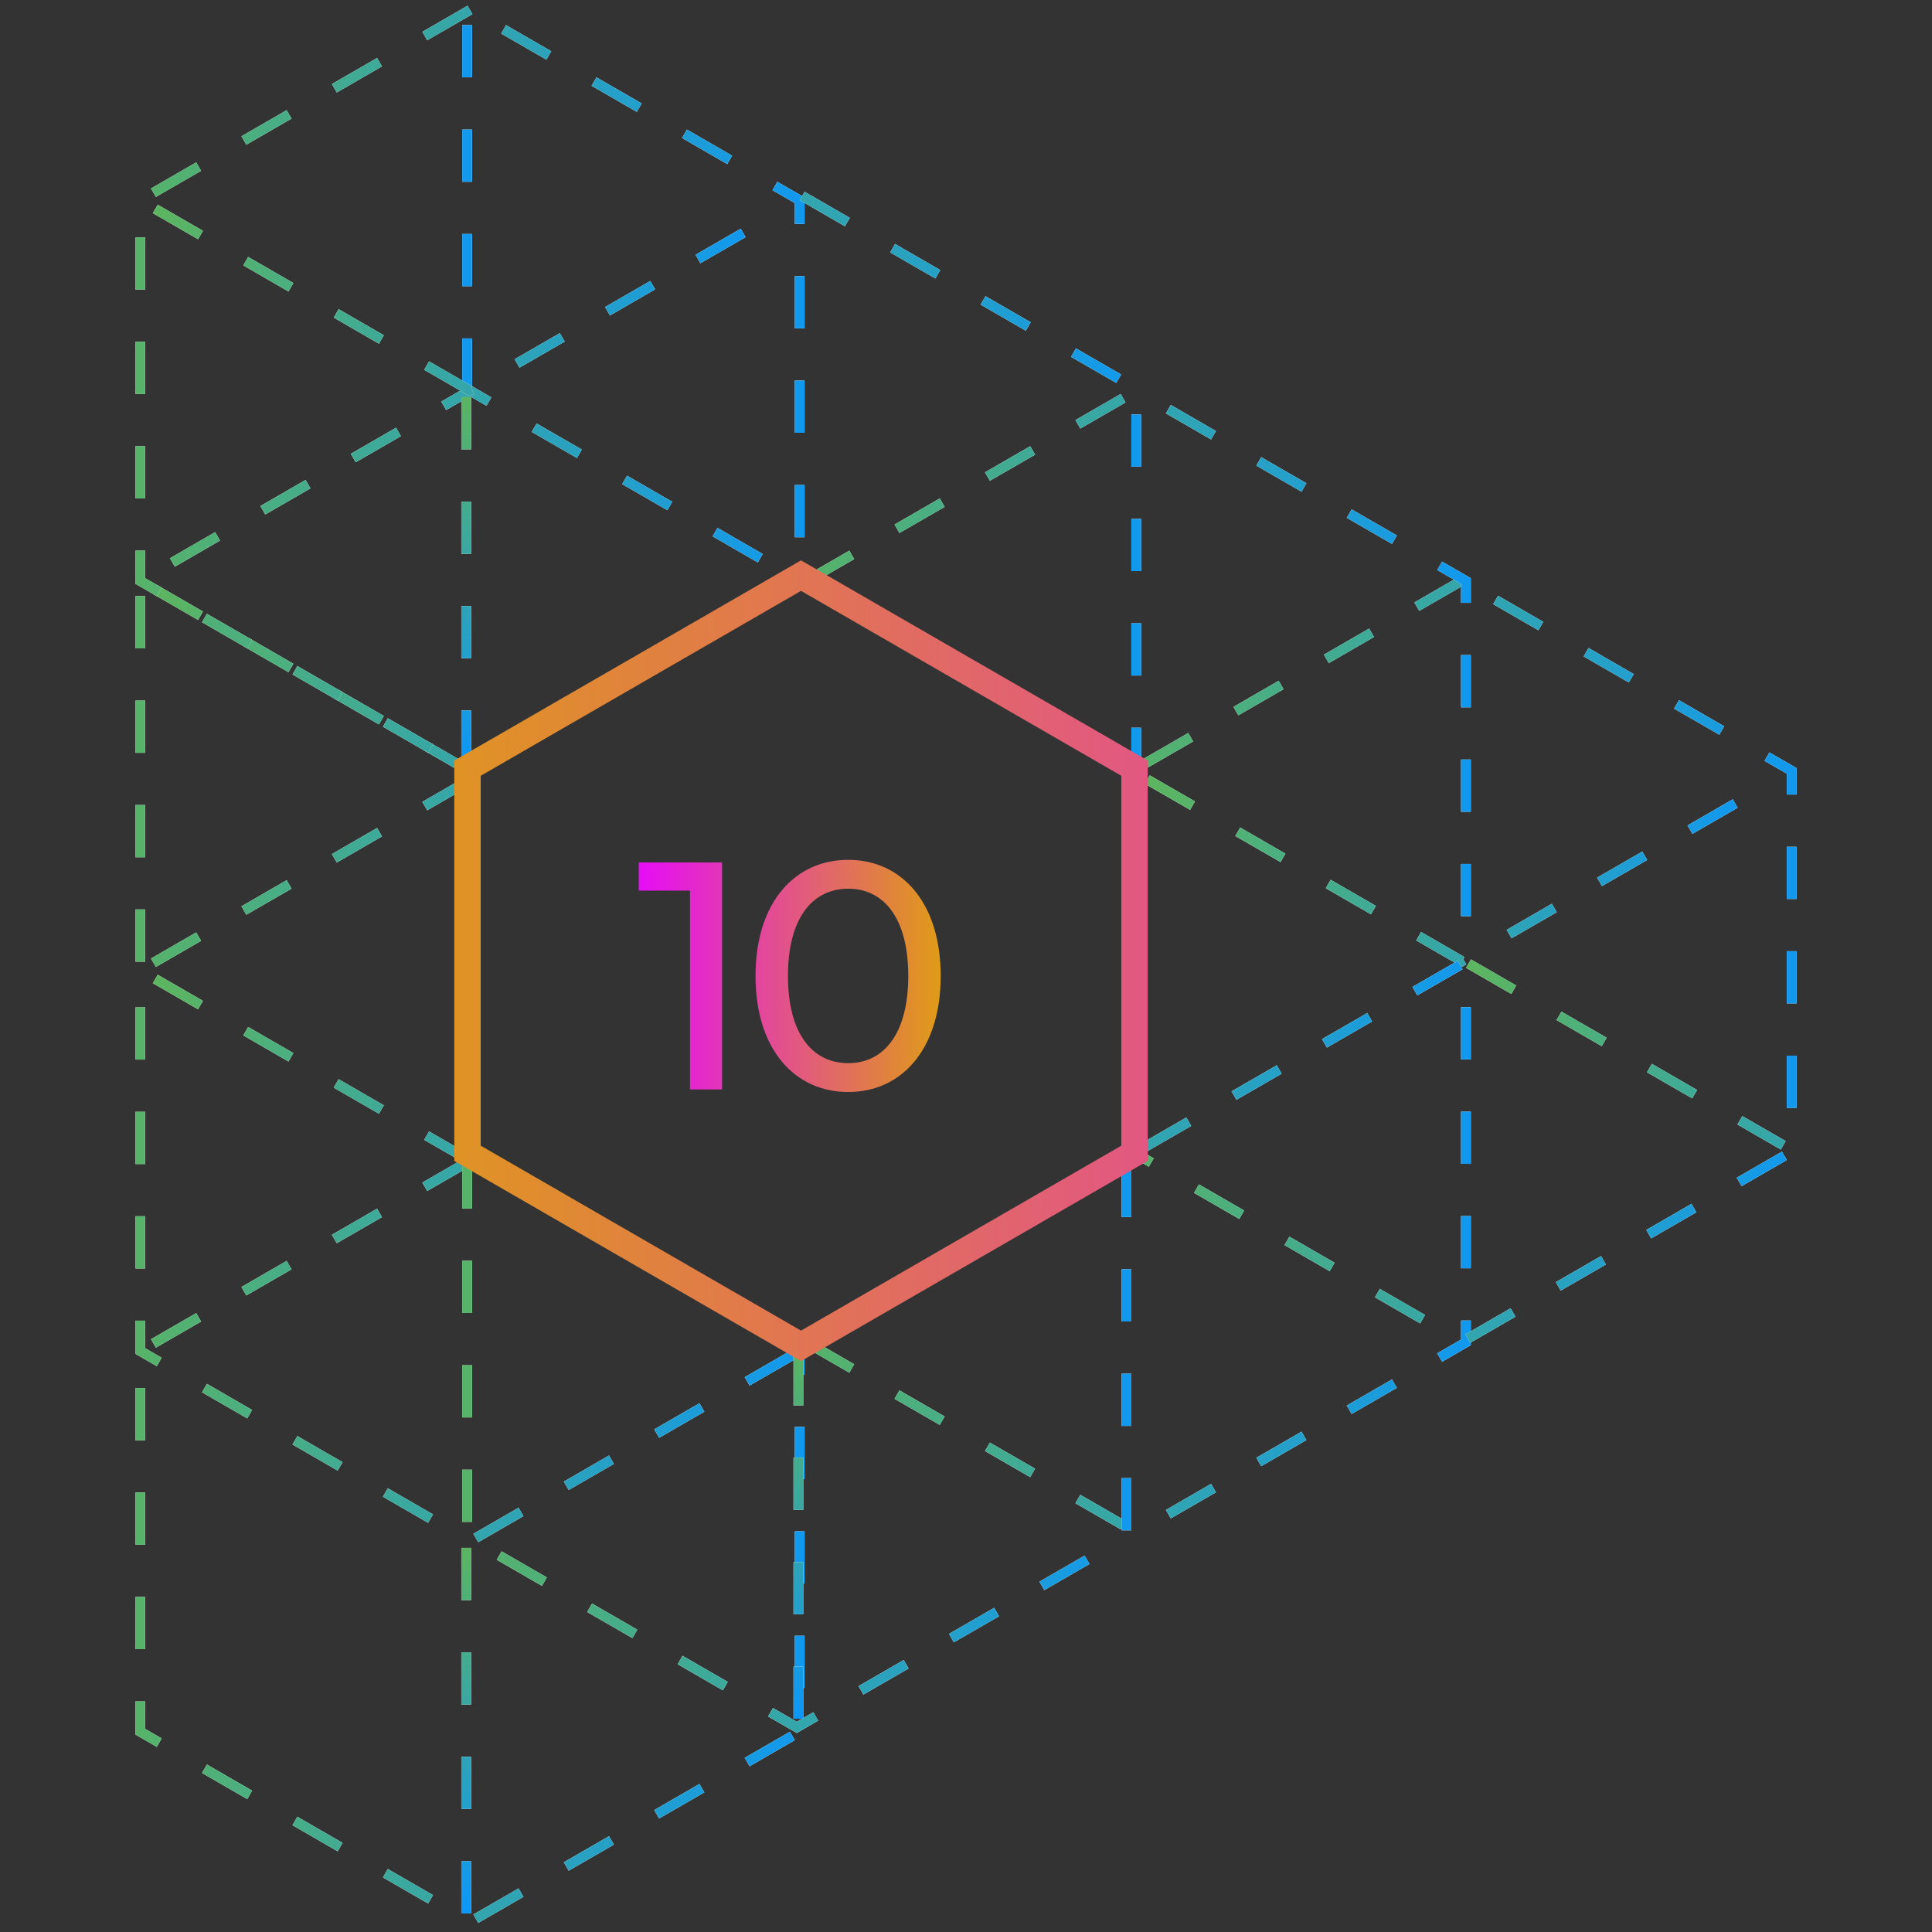 <svg xmlns="http://www.w3.org/2000/svg" width="360" height="360" viewBox="0 0 360 360" fill="none"><rect x="0" y="0" width="360" height="360" fill="#333333" stroke="none"/><path d="M273.64 179.558L332.281 213.414" stroke="white" stroke-width="1.822" stroke-dasharray="9.73 9.73"></path><path d="M273.64 179.558L332.281 213.414" stroke="url(#paint0_linear_4290_35028)" stroke-width="1.822" stroke-dasharray="9.73 9.73"></path><path d="M211.719 145.337V109.869V74.4" stroke="white" stroke-width="1.822" stroke-dasharray="9.73 9.73"></path><path d="M211.719 145.337V109.869V74.4" stroke="url(#paint1_linear_4290_35028)" stroke-width="1.822" stroke-dasharray="9.73 9.73"></path><path d="M87.037 72.788V37.32V1.852" stroke="white" stroke-width="1.822" stroke-dasharray="9.73 9.73"></path><path d="M87.037 72.788V37.32V1.852" stroke="url(#paint2_linear_4290_35028)" stroke-width="1.822" stroke-dasharray="9.73 9.73"></path><path d="M87.575 216.274L26.142 251.743V322.68L87.575 358.148L149.008 322.68V251.743L87.575 216.274Z" stroke="white" stroke-width="1.822" stroke-dasharray="9.73 9.73"></path><path d="M87.575 216.274L26.142 251.743V322.68L87.575 358.148L149.008 322.68V251.743L87.575 216.274Z" stroke="url(#paint3_linear_4290_35028)" stroke-width="1.822" stroke-dasharray="9.73 9.73"></path><line y1="-0.911" x2="69.325" y2="-0.911" transform="matrix(-4.37114e-08 -1 -1 4.37114e-08 85.962 356.536)" stroke="white" stroke-width="1.822" stroke-dasharray="9.73 9.73"></line><line y1="-0.911" x2="69.325" y2="-0.911" transform="matrix(-4.37114e-08 -1 -1 4.37114e-08 85.962 356.536)" stroke="url(#paint4_linear_4290_35028)" stroke-width="1.822" stroke-dasharray="9.73 9.73"></line><path d="M87.575 145.337L26.141 180.806V251.743L87.575 287.211L149.008 251.743" stroke="white" stroke-width="1.822" stroke-dasharray="9.73 9.73"></path><path d="M87.575 145.337L26.141 180.806V251.743L87.575 287.211L149.008 251.743" stroke="url(#paint5_linear_4290_35028)" stroke-width="1.822" stroke-dasharray="9.73 9.73"></path><path d="M28.933 182.418L87.574 216.274" stroke="white" stroke-width="1.822" stroke-dasharray="9.73 9.73"></path><path d="M28.933 182.418L87.574 216.274" stroke="url(#paint6_linear_4290_35028)" stroke-width="1.822" stroke-dasharray="9.73 9.73"></path><path d="M150.286 250.131L211.719 285.599L273.152 250.131V179.194" stroke="white" stroke-width="1.822" stroke-dasharray="9.73 9.73"></path><path d="M150.286 250.131L211.719 285.599L273.152 250.131V179.194" stroke="url(#paint7_linear_4290_35028)" stroke-width="1.822" stroke-dasharray="9.73 9.73"></path><path d="M272.424 108.178L210.991 143.647V214.584L272.424 250.052L333.858 214.584V143.647L272.424 108.178Z" stroke="white" stroke-width="1.822" stroke-dasharray="9.73 9.73"></path><path d="M272.424 108.178L210.991 143.647V214.584L272.424 250.052L333.858 214.584V143.647L272.424 108.178Z" stroke="url(#paint8_linear_4290_35028)" stroke-width="1.822" stroke-dasharray="9.73 9.73"></path><path d="M213.784 145.259L272.425 179.115L331.065 145.259" stroke="white" stroke-width="1.822" stroke-dasharray="9.73 9.73"></path><path d="M213.784 145.259L272.425 179.115L331.065 145.259" stroke="url(#paint9_linear_4290_35028)" stroke-width="1.822" stroke-dasharray="9.73 9.73"></path><path d="M150.286 108.257L211.719 72.789L273.152 108.257V179.194L211.719 214.662" stroke="white" stroke-width="1.822" stroke-dasharray="9.73 9.73"></path><path d="M150.286 108.257L211.719 72.789L273.152 108.257V179.194L211.719 214.662" stroke="url(#paint10_linear_4290_35028)" stroke-width="1.822" stroke-dasharray="9.73 9.73"></path><line y1="-0.911" x2="69.325" y2="-0.911" transform="matrix(-4.37114e-08 -1 -1 4.37114e-08 210.107 213.051)" stroke="white" stroke-width="1.822" stroke-dasharray="9.73 9.73"></line><line y1="-0.911" x2="69.325" y2="-0.911" transform="matrix(-4.37114e-08 -1 -1 4.37114e-08 210.107 213.051)" stroke="url(#paint11_linear_4290_35028)" stroke-width="1.822" stroke-dasharray="9.73 9.73"></line><path d="M26.141 179.194V108.257L87.575 72.789L149.008 108.257" stroke="white" stroke-width="1.822" stroke-dasharray="9.73 9.73"></path><path d="M26.141 179.194V108.257L87.575 72.789L149.008 108.257" stroke="url(#paint12_linear_4290_35028)" stroke-width="1.822" stroke-dasharray="9.73 9.73"></path><path d="M28.933 109.87L87.574 143.726L146.215 109.87" stroke="white" stroke-width="1.822" stroke-dasharray="9.73 9.73"></path><path d="M28.933 109.87L87.574 143.726L146.215 109.87" stroke="url(#paint13_linear_4290_35028)" stroke-width="1.822" stroke-dasharray="9.73 9.73"></path><line y1="-0.911" x2="69.325" y2="-0.911" transform="matrix(-4.37114e-08 -1 -1 4.37114e-08 85.962 213.051)" stroke="white" stroke-width="1.822" stroke-dasharray="9.73 9.73"></line><line y1="-0.911" x2="69.325" y2="-0.911" transform="matrix(-4.37114e-08 -1 -1 4.37114e-08 85.962 213.051)" stroke="url(#paint14_linear_4290_35028)" stroke-width="1.822" stroke-dasharray="9.73 9.73"></line><path d="M87.575 1.852L26.142 37.32V108.257L87.575 143.726L149.008 108.257V37.32L87.575 1.852Z" stroke="white" stroke-width="1.822" stroke-dasharray="9.73 9.73"></path><path d="M87.575 1.852L26.142 37.32V108.257L87.575 143.726L149.008 108.257V37.32L87.575 1.852Z" stroke="url(#paint15_linear_4290_35028)" stroke-width="1.822" stroke-dasharray="9.73 9.73"></path><path d="M28.934 38.933L87.575 72.789L146.216 38.933" stroke="white" stroke-width="1.822" stroke-dasharray="9.73 9.73"></path><path d="M28.934 38.933L87.575 72.789L146.216 38.933" stroke="url(#paint16_linear_4290_35028)" stroke-width="1.822" stroke-dasharray="9.73 9.73"></path><line y1="-0.911" x2="69.325" y2="-0.911" transform="matrix(-4.37114e-08 -1 -1 4.37114e-08 85.962 142.114)" stroke="white" stroke-width="1.822" stroke-dasharray="9.73 9.73"></line><line y1="-0.911" x2="69.325" y2="-0.911" transform="matrix(-4.37114e-08 -1 -1 4.37114e-08 85.962 142.114)" stroke="url(#paint17_linear_4290_35028)" stroke-width="1.822" stroke-dasharray="9.73 9.73"></line><path d="M149.47 36.514L210.903 71.983" stroke="white" stroke-width="1.822" stroke-dasharray="9.73 9.73"></path><path d="M149.47 36.514L210.903 71.983" stroke="url(#paint18_linear_4290_35028)" stroke-width="1.822" stroke-dasharray="9.73 9.73"></path><path d="M87.037 215.468V286.405L148.47 321.874L209.903 286.405V250.937V215.468" stroke="white" stroke-width="1.822" stroke-dasharray="9.73 9.73"></path><path d="M87.037 215.468V286.405L148.47 321.874L209.903 286.405V250.937V215.468" stroke="url(#paint19_linear_4290_35028)" stroke-width="1.822" stroke-dasharray="9.73 9.73"></path><path d="M90.829 217.081L149.47 250.937L208.11 217.081" stroke="white" stroke-width="1.822" stroke-dasharray="9.73 9.73"></path><path d="M90.829 217.081L149.47 250.937L208.11 217.081" stroke="url(#paint20_linear_4290_35028)" stroke-width="1.822" stroke-dasharray="9.73 9.73"></path><line y1="-0.911" x2="69.325" y2="-0.911" transform="matrix(-4.37114e-08 -1 -1 4.37114e-08 147.858 320.261)" stroke="white" stroke-width="1.822" stroke-dasharray="9.73 9.73"></line><line y1="-0.911" x2="69.325" y2="-0.911" transform="matrix(-4.37114e-08 -1 -1 4.37114e-08 147.858 320.261)" stroke="url(#paint21_linear_4290_35028)" stroke-width="1.822" stroke-dasharray="9.73 9.73"></line><path d="M149.257 107.257L87.11 143.138V214.9L149.257 250.781L211.405 214.9V143.138L149.257 107.257Z" stroke="url(#paint22_linear_4290_35028)" stroke-width="4.924"></path><path d="M119.021 160.701H134.551V203H128.568V165.958H119.021V160.701ZM158.064 203.483C148.154 203.483 140.782 195.628 140.782 181.851C140.782 168.073 148.154 160.218 158.064 160.218C167.913 160.218 175.285 168.073 175.285 181.851C175.285 195.628 167.913 203.483 158.064 203.483ZM158.064 198.105C164.65 198.105 169.243 192.667 169.243 181.851C169.243 171.034 164.65 165.596 158.064 165.596C151.417 165.596 146.824 171.034 146.824 181.851C146.824 192.667 151.417 198.105 158.064 198.105Z" fill="url(#paint23_linear_4290_35028)"></path><defs><linearGradient id="paint0_linear_4290_35028" x1="390.922" y1="196.486" x2="273.64" y2="196.486" gradientUnits="userSpaceOnUse"><stop stop-color="#0C97F8"></stop><stop offset="1" stop-color="#5CB55F"></stop></linearGradient><linearGradient id="paint1_linear_4290_35028" x1="221.222" y1="109.869" x2="79.348" y2="109.869" gradientUnits="userSpaceOnUse"><stop stop-color="#0C97F8"></stop><stop offset="1" stop-color="#5CB55F"></stop></linearGradient><linearGradient id="paint2_linear_4290_35028" x1="96.541" y1="37.32" x2="-45.333" y2="37.32" gradientUnits="userSpaceOnUse"><stop stop-color="#0C97F8"></stop><stop offset="1" stop-color="#5CB55F"></stop></linearGradient><linearGradient id="paint3_linear_4290_35028" x1="158.512" y1="287.211" x2="16.638" y2="287.211" gradientUnits="userSpaceOnUse"><stop stop-color="#0C97F8"></stop><stop offset="1" stop-color="#5CB55F"></stop></linearGradient><linearGradient id="paint4_linear_4290_35028" x1="0" y1="0.5" x2="69.325" y2="0.5" gradientUnits="userSpaceOnUse"><stop stop-color="#0C97F8"></stop><stop offset="1" stop-color="#5CB55F"></stop></linearGradient><linearGradient id="paint5_linear_4290_35028" x1="158.511" y1="216.274" x2="16.637" y2="216.274" gradientUnits="userSpaceOnUse"><stop stop-color="#0C97F8"></stop><stop offset="1" stop-color="#5CB55F"></stop></linearGradient><linearGradient id="paint6_linear_4290_35028" x1="146.215" y1="199.346" x2="28.934" y2="199.346" gradientUnits="userSpaceOnUse"><stop stop-color="#0C97F8"></stop><stop offset="1" stop-color="#5CB55F"></stop></linearGradient><linearGradient id="paint7_linear_4290_35028" x1="282.656" y1="214.662" x2="140.782" y2="214.662" gradientUnits="userSpaceOnUse"><stop stop-color="#0C97F8"></stop><stop offset="1" stop-color="#5CB55F"></stop></linearGradient><linearGradient id="paint8_linear_4290_35028" x1="343.361" y1="179.115" x2="201.487" y2="179.115" gradientUnits="userSpaceOnUse"><stop stop-color="#0C97F8"></stop><stop offset="1" stop-color="#5CB55F"></stop></linearGradient><linearGradient id="paint9_linear_4290_35028" x1="331.065" y1="162.187" x2="213.784" y2="162.187" gradientUnits="userSpaceOnUse"><stop stop-color="#0C97F8"></stop><stop offset="1" stop-color="#5CB55F"></stop></linearGradient><linearGradient id="paint10_linear_4290_35028" x1="282.656" y1="143.726" x2="140.782" y2="143.726" gradientUnits="userSpaceOnUse"><stop stop-color="#0C97F8"></stop><stop offset="1" stop-color="#5CB55F"></stop></linearGradient><linearGradient id="paint11_linear_4290_35028" x1="0" y1="0.5" x2="69.325" y2="0.5" gradientUnits="userSpaceOnUse"><stop stop-color="#0C97F8"></stop><stop offset="1" stop-color="#5CB55F"></stop></linearGradient><linearGradient id="paint12_linear_4290_35028" x1="158.511" y1="143.726" x2="16.637" y2="143.726" gradientUnits="userSpaceOnUse"><stop stop-color="#0C97F8"></stop><stop offset="1" stop-color="#5CB55F"></stop></linearGradient><linearGradient id="paint13_linear_4290_35028" x1="146.215" y1="126.798" x2="28.933" y2="126.798" gradientUnits="userSpaceOnUse"><stop stop-color="#0C97F8"></stop><stop offset="1" stop-color="#5CB55F"></stop></linearGradient><linearGradient id="paint14_linear_4290_35028" x1="0" y1="0.5" x2="69.325" y2="0.5" gradientUnits="userSpaceOnUse"><stop stop-color="#0C97F8"></stop><stop offset="1" stop-color="#5CB55F"></stop></linearGradient><linearGradient id="paint15_linear_4290_35028" x1="158.512" y1="72.789" x2="16.638" y2="72.789" gradientUnits="userSpaceOnUse"><stop stop-color="#0C97F8"></stop><stop offset="1" stop-color="#5CB55F"></stop></linearGradient><linearGradient id="paint16_linear_4290_35028" x1="146.216" y1="55.861" x2="28.934" y2="55.861" gradientUnits="userSpaceOnUse"><stop stop-color="#0C97F8"></stop><stop offset="1" stop-color="#5CB55F"></stop></linearGradient><linearGradient id="paint17_linear_4290_35028" x1="0" y1="0.5" x2="69.325" y2="0.5" gradientUnits="userSpaceOnUse"><stop stop-color="#0C97F8"></stop><stop offset="1" stop-color="#5CB55F"></stop></linearGradient><linearGradient id="paint18_linear_4290_35028" x1="220.407" y1="107.451" x2="78.533" y2="107.451" gradientUnits="userSpaceOnUse"><stop stop-color="#0C97F8"></stop><stop offset="1" stop-color="#5CB55F"></stop></linearGradient><linearGradient id="paint19_linear_4290_35028" x1="219.407" y1="250.937" x2="77.533" y2="250.937" gradientUnits="userSpaceOnUse"><stop stop-color="#0C97F8"></stop><stop offset="1" stop-color="#5CB55F"></stop></linearGradient><linearGradient id="paint20_linear_4290_35028" x1="208.11" y1="234.009" x2="90.829" y2="234.009" gradientUnits="userSpaceOnUse"><stop stop-color="#0C97F8"></stop><stop offset="1" stop-color="#5CB55F"></stop></linearGradient><linearGradient id="paint21_linear_4290_35028" x1="0" y1="0.5" x2="69.325" y2="0.5" gradientUnits="userSpaceOnUse"><stop stop-color="#0C97F8"></stop><stop offset="1" stop-color="#5CB55F"></stop></linearGradient><linearGradient id="paint22_linear_4290_35028" x1="377.67" y1="179.019" x2="49.71" y2="179.019" gradientUnits="userSpaceOnUse"><stop stop-color="#E50CF8"></stop><stop offset="1" stop-color="#DFA30B"></stop></linearGradient><linearGradient id="paint23_linear_4290_35028" x1="118.361" y1="181" x2="178.361" y2="181" gradientUnits="userSpaceOnUse"><stop stop-color="#E50CF8"></stop><stop offset="1" stop-color="#DFA30B"></stop></linearGradient></defs></svg>